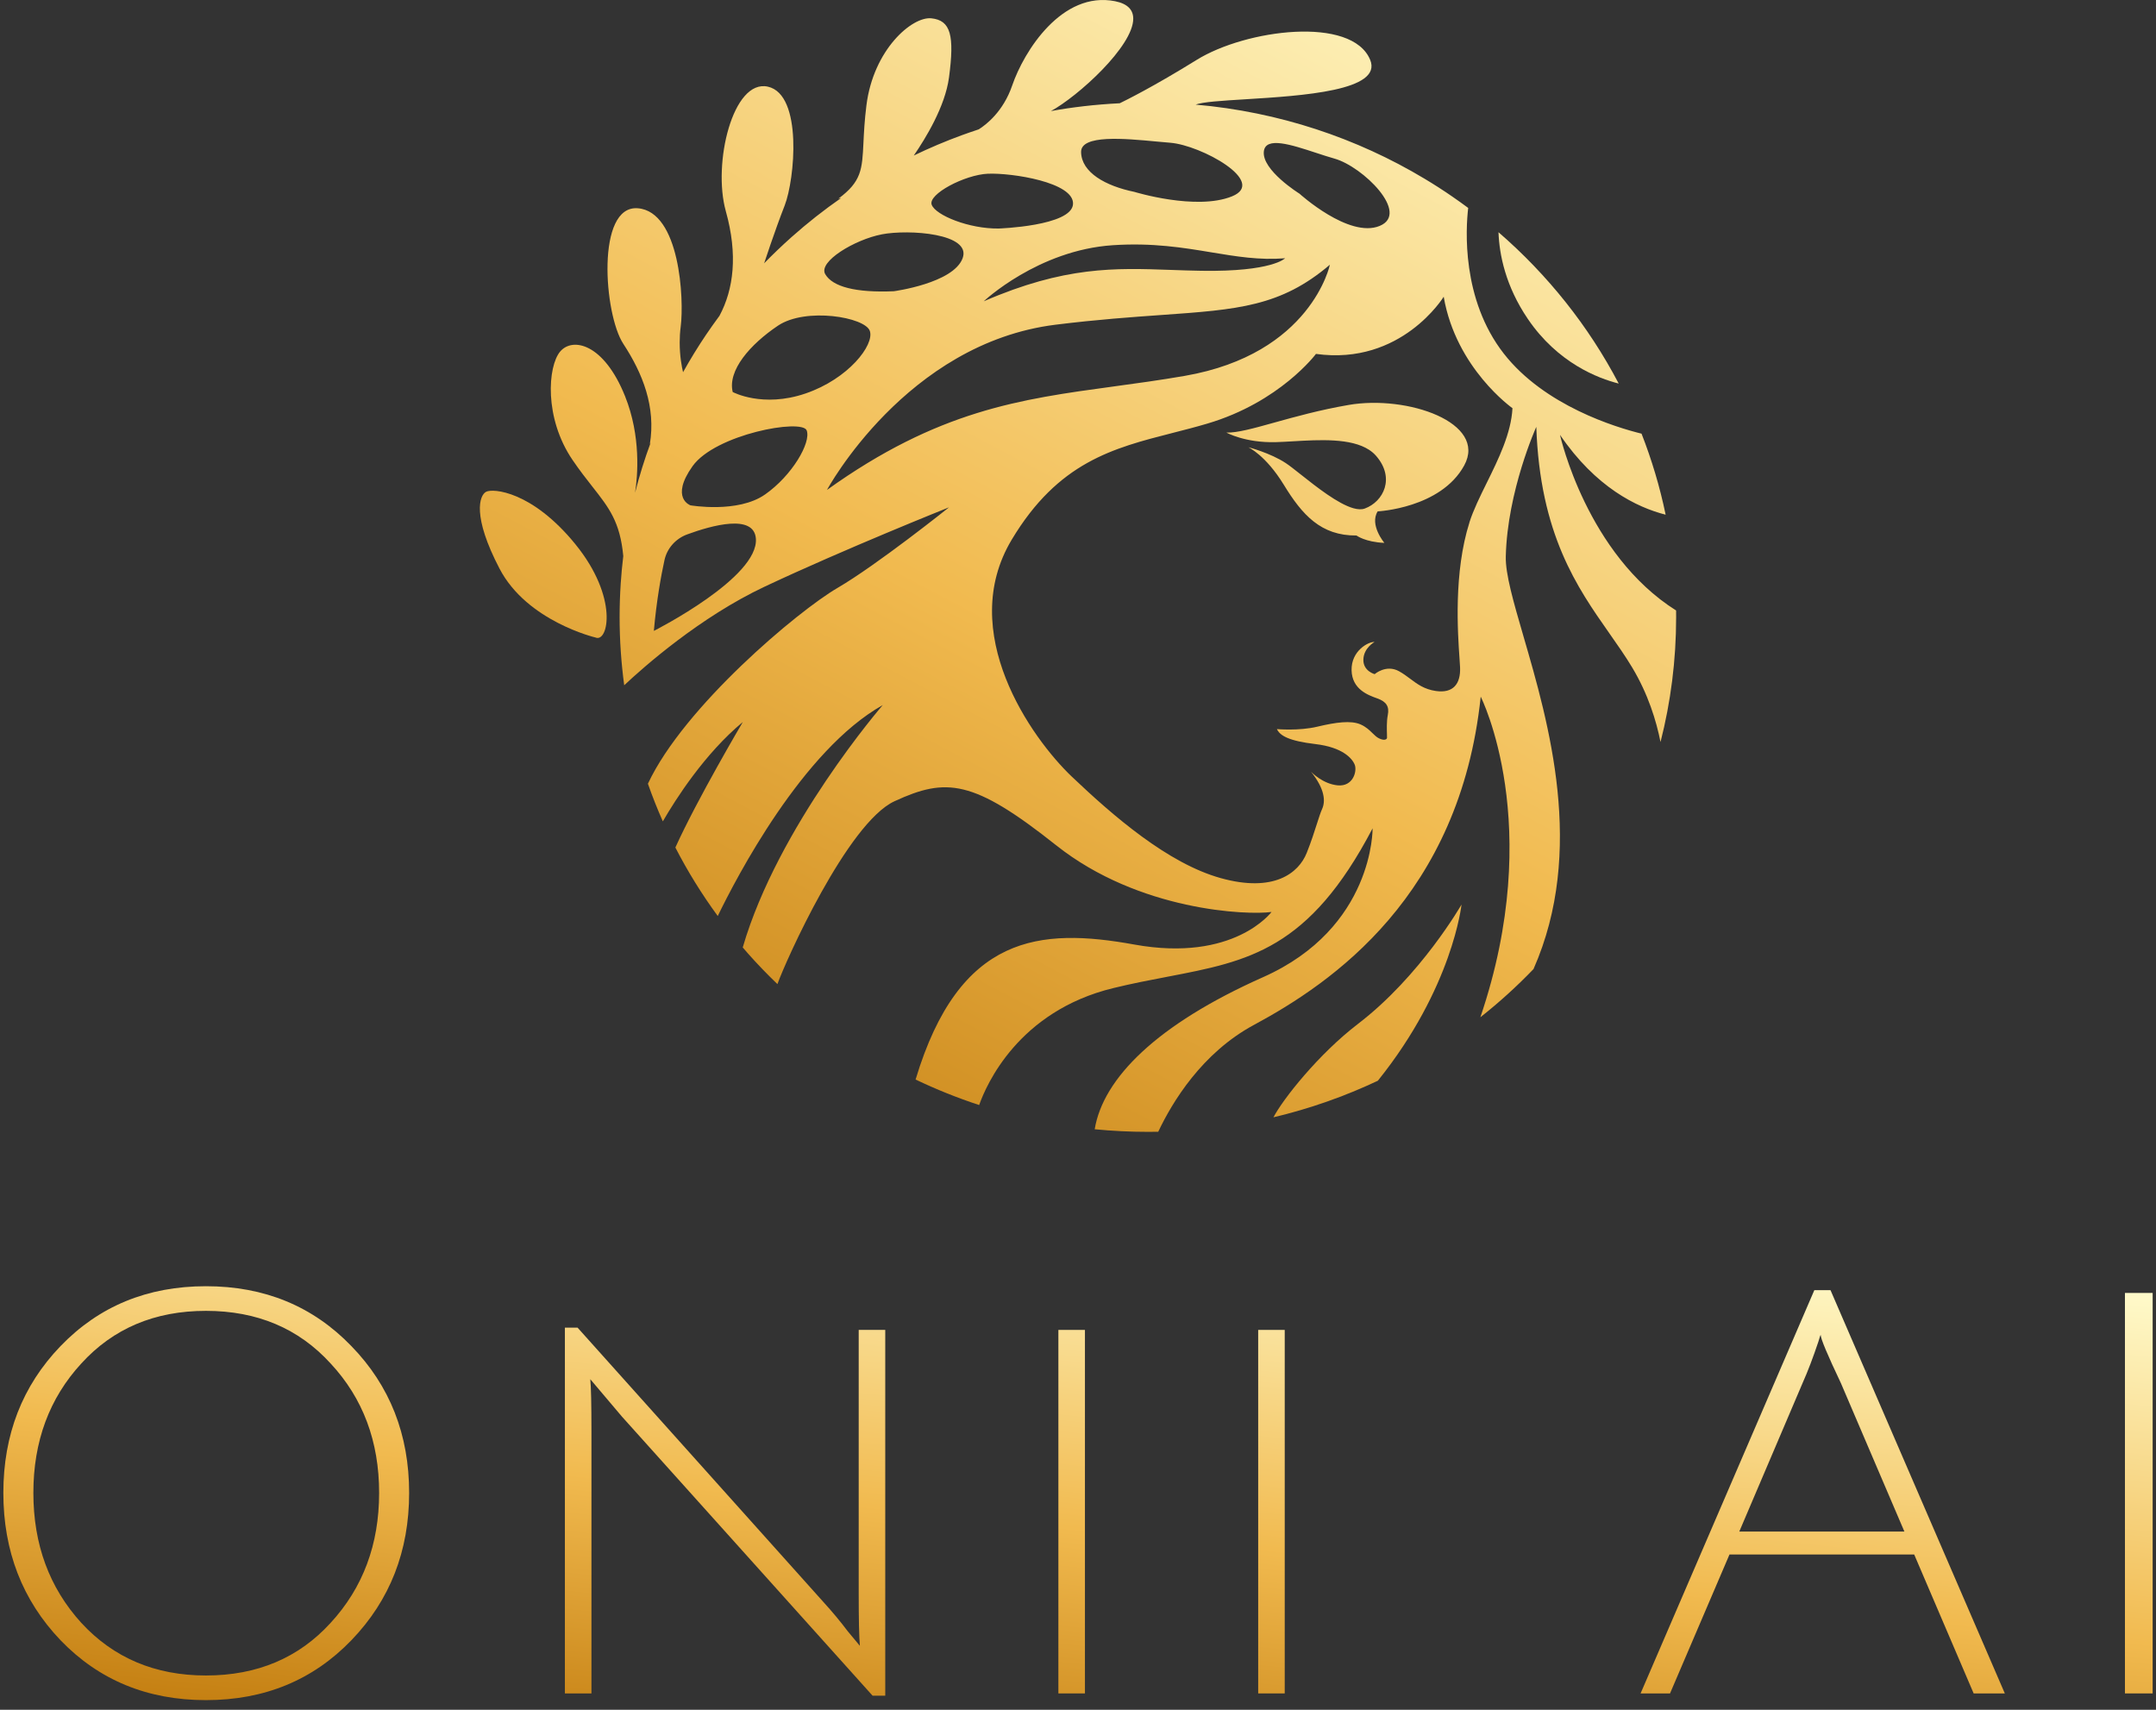 <svg width="203" height="161" viewBox="0 0 203 161" fill="none" xmlns="http://www.w3.org/2000/svg">
<rect x="0" y="0" width="203" height="161" fill="#333333" stroke="none"/>
<path d="M141.092 21.867C141.169 23.959 141.745 26.933 143.86 30.04C146.677 34.182 150.467 35.629 152.411 36.117C149.571 30.697 145.717 25.868 141.092 21.867Z" fill="url(#paint0_linear_26_219)"/>
<path d="M119.901 105.21C120.792 103.504 124.15 99.25 127.864 96.412H127.862C133.764 91.902 137.61 85.175 137.61 85.175C137.61 85.175 136.794 92.988 129.733 101.766C126.621 103.234 123.332 104.396 119.901 105.21Z" fill="url(#paint1_linear_26_219)"/>
<path d="M45.768 46.309C46.402 45.972 50.088 46.225 54.177 51.247V51.249C58.268 56.272 57.26 60.537 56.078 60.032C56.078 60.032 49.627 58.516 47.036 53.549C44.443 48.583 45.134 46.646 45.768 46.309Z" fill="url(#paint2_linear_26_219)"/>
<path fill-rule="evenodd" clip-rule="evenodd" d="M109.049 106.581L109.054 106.57L109.065 106.57L109.049 106.581ZM109.054 106.57C108.732 106.577 108.41 106.579 108.088 106.579C106.394 106.579 104.721 106.495 103.072 106.335C103.863 101.535 108.921 96.462 118.921 92.016C129.38 87.367 129.238 78 129.238 78C123.26 89.423 117.571 90.51 109.906 91.976C108.302 92.283 106.612 92.606 104.814 93.044C95.869 95.223 92.857 102.169 92.194 104.055C90.135 103.379 88.136 102.575 86.208 101.653C90.323 87.961 97.937 87.337 106.802 88.941C116.197 90.641 119.721 85.873 119.721 85.873C117.487 86.192 107.259 85.801 99.439 79.591C91.62 73.381 89.091 73.204 84.228 75.445C79.789 77.49 73.94 90.567 73.2 92.666C72.249 91.755 71.334 90.807 70.46 89.822C70.283 89.621 70.106 89.418 69.933 89.215C73.251 77.788 83.114 66.395 83.114 66.395C75.571 70.619 69.323 82.657 67.581 86.255C66.088 84.216 64.751 82.064 63.59 79.805C65.638 75.275 69.873 68.101 69.939 67.989C66.358 70.958 63.625 75.242 62.41 77.343C61.896 76.184 61.426 75.002 61.005 73.798C64.401 66.538 75.148 57.52 78.854 55.363C82.568 53.197 89.253 47.855 89.357 47.771C89.226 47.822 79.532 51.697 72.007 55.236C65.895 58.112 60.593 62.817 58.773 64.527C58.632 63.478 58.523 62.416 58.45 61.347C58.377 60.278 58.339 59.179 58.339 58.11C58.339 57.041 58.377 55.981 58.445 54.927C58.472 54.534 58.503 54.145 58.538 53.757C58.541 53.731 58.543 53.706 58.545 53.68L58.552 53.61L58.559 53.536C58.596 53.143 58.638 52.752 58.685 52.362C58.386 49.144 57.344 47.819 55.79 45.841C55.226 45.124 54.596 44.321 53.908 43.312C51.205 39.341 51.579 34.48 52.743 33.102C53.906 31.725 56.858 32.331 58.855 37.315C60.366 41.085 60.043 44.81 59.795 46.399C60.204 44.791 60.696 43.212 61.267 41.673L61.185 41.837C61.768 38.313 60.518 35.169 58.687 32.374C56.856 29.578 56.109 19.287 60.059 19.611C64.008 19.934 64.425 28.16 64.093 30.753C64.024 31.28 63.997 31.785 63.997 32.256C63.997 33.523 64.19 34.536 64.314 35.048C64.642 34.458 64.984 33.875 65.336 33.299C65.34 33.292 65.345 33.285 65.349 33.278L65.353 33.272C65.358 33.263 65.364 33.254 65.369 33.245C65.533 32.975 65.702 32.709 65.873 32.444C65.886 32.422 65.9 32.401 65.913 32.38C65.927 32.359 65.941 32.338 65.954 32.316C66.125 32.053 66.298 31.791 66.473 31.53C66.657 31.256 66.846 30.986 67.036 30.716C67.08 30.656 67.125 30.593 67.169 30.53C67.357 30.263 67.55 29.997 67.745 29.734C69.073 27.248 69.49 23.994 68.341 19.889C67.078 15.376 69.009 7.41 72.307 8.162C75.602 8.913 74.831 16.913 73.885 19.341C72.936 21.77 71.954 24.778 71.954 24.778L71.934 24.808C72.763 23.957 73.621 23.135 74.51 22.342L74.516 22.336C75.999 21.014 77.564 19.781 79.202 18.641L78.933 18.712C81.123 17.094 81.178 15.954 81.299 13.43C81.345 12.485 81.4 11.345 81.58 9.913C82.24 4.657 85.88 1.532 87.699 1.725C89.519 1.917 89.882 3.335 89.353 7.3C88.989 10.034 87.145 13.04 86.037 14.646C87.511 13.934 89.029 13.292 90.585 12.722H90.589C90.847 12.627 91.106 12.537 91.365 12.446H91.37C91.631 12.355 91.89 12.267 92.154 12.18C92.839 11.751 94.459 10.518 95.306 8.045C96.396 4.854 99.974 -0.886 104.998 0.116C106.21 0.36 106.702 0.96 106.702 1.759C106.702 4.361 101.503 9.073 98.95 10.459L98.954 10.458C99.216 10.411 99.479 10.364 99.743 10.321H99.745L99.748 10.321C100.011 10.277 100.274 10.235 100.539 10.196H100.547C100.809 10.157 101.075 10.12 101.339 10.086H101.354C101.618 10.051 101.882 10.019 102.145 9.988H102.165C102.427 9.956 102.691 9.928 102.954 9.902H102.977C103.24 9.876 103.504 9.852 103.77 9.831H103.794C104.06 9.807 104.326 9.788 104.595 9.77H104.612C104.885 9.753 105.158 9.736 105.432 9.723C105.975 9.459 108.577 8.179 112.678 5.637C117.312 2.763 127.292 1.47 129.01 5.637C130.209 8.546 122.606 9.017 117.264 9.348C115.051 9.485 113.226 9.598 112.576 9.85C120.428 10.539 127.756 13.003 134.13 16.829C135.025 17.365 135.899 17.926 136.752 18.516C137.255 18.861 137.751 19.218 138.239 19.58C138.011 21.524 137.594 28.172 141.588 33.292C145.436 38.224 152.18 40.25 154.56 40.835C155.522 43.29 156.285 45.838 156.83 48.466C154.086 47.767 150.247 45.883 146.883 40.947C146.923 41.127 149.432 52.206 157.814 57.484C157.818 57.695 157.818 57.909 157.818 58.123C157.818 62.174 157.309 66.11 156.347 69.872C155.957 67.894 155.185 65.357 153.672 62.839C153.026 61.766 152.294 60.721 151.531 59.634C148.503 55.317 145.003 50.329 144.651 40.196C144.651 40.196 141.925 46.225 141.779 52.398C141.739 54.057 142.498 56.664 143.44 59.905C145.799 68.014 149.314 80.096 144.389 91.249C142.838 92.865 141.173 94.376 139.409 95.771C139.401 95.777 139.391 95.784 139.385 95.788C145.542 77.65 139.418 65.601 139.418 65.601C137.45 84.365 125.404 92.556 118.07 96.507C113.169 99.145 110.371 103.784 109.054 106.57ZM138.359 49.187C136.857 53.907 137.255 59.61 137.422 62.015L137.423 62.019C137.447 62.366 137.466 62.645 137.474 62.841C137.539 64.396 136.827 65.303 135.198 65.067C134.106 64.908 133.462 64.426 132.79 63.924C132.46 63.677 132.123 63.425 131.723 63.204C130.508 62.534 129.431 63.48 129.431 63.48C129.431 63.48 128.33 63.189 128.37 62.092C128.409 60.995 129.422 60.45 129.422 60.45C128.839 60.412 127.219 61.286 127.259 63.111C127.298 64.911 128.819 65.456 129.662 65.759L129.697 65.771C130.53 66.071 130.83 66.529 130.668 67.335C130.551 67.916 130.578 68.727 130.592 69.174C130.598 69.347 130.602 69.466 130.595 69.496C130.57 69.606 130.369 69.781 129.841 69.526C129.62 69.42 129.434 69.238 129.225 69.034C128.94 68.754 128.612 68.433 128.092 68.209C127.193 67.823 125.792 68.008 124.041 68.425C122.292 68.844 120.227 68.654 120.227 68.654C120.519 69.269 121.328 69.766 123.864 70.066C126.399 70.366 127.323 71.407 127.558 72.016C127.793 72.625 127.397 74.091 125.947 73.951C124.542 73.813 123.502 72.735 123.44 72.668C124.75 74.301 124.814 75.452 124.482 76.184C124.334 76.51 124.182 76.987 123.991 77.584C123.753 78.33 123.455 79.263 123.033 80.319C122.27 82.221 119.93 84.076 114.938 82.686C109.947 81.297 104.796 76.814 100.94 73.152C97.083 69.49 90.044 59.513 95.261 50.815C99.639 43.517 104.803 42.198 110.4 40.769C111.474 40.495 112.563 40.217 113.666 39.891C120.521 37.87 123.906 33.325 123.906 33.325C131.958 34.445 135.934 27.941 135.934 27.941C137.093 34.7 142.408 38.436 142.408 38.436C142.285 40.803 141.098 43.211 139.988 45.463C139.344 46.768 138.727 48.022 138.356 49.185L138.359 49.187ZM115.475 40.733C116.492 40.765 118.023 40.339 120.001 39.787C121.927 39.251 124.277 38.596 126.993 38.129C132.503 37.181 140.067 39.788 137.864 43.828C135.661 47.868 129.715 48.153 129.715 48.153C128.921 49.431 130.347 51.12 130.347 51.12C128.531 51.042 127.722 50.425 127.722 50.425C124.369 50.457 122.603 48.468 120.885 45.659C119.167 42.85 117.534 42.113 117.534 42.113C117.534 42.113 119.606 42.645 121.064 43.608C121.408 43.834 121.903 44.226 122.483 44.685C123.957 45.852 125.977 47.451 127.435 47.859C127.843 47.973 128.207 47.994 128.503 47.885C130.269 47.237 131.386 44.996 129.555 42.912C129.369 42.7 129.154 42.518 128.913 42.36C127.192 41.234 124.204 41.41 121.745 41.554C121.168 41.588 120.62 41.621 120.125 41.634C117.226 41.714 115.475 40.733 115.475 40.733ZM99.397 30.574C85.31 32.318 77.865 46.134 77.865 46.134C88.326 38.638 96.043 37.589 104.867 36.389C107.011 36.098 109.221 35.797 111.552 35.393C123.474 33.327 125.216 24.927 125.216 24.927C120.595 28.867 116.538 29.153 109.351 29.661C106.572 29.858 103.326 30.087 99.397 30.574ZM110.182 13.441C113.09 13.67 119.376 17.121 115.998 18.49C112.622 19.857 106.804 18.067 106.804 18.067C104.096 17.512 101.822 16.242 101.791 14.32C101.762 12.654 105.902 13.044 108.901 13.327C109.361 13.37 109.795 13.411 110.182 13.441ZM123.901 14.387C121.581 13.626 119.173 12.836 118.999 14.247C118.782 16.022 122.354 18.237 122.354 18.237C122.354 18.237 127.009 22.465 129.901 21.275C132.793 20.088 128.319 15.685 125.652 14.936C125.102 14.781 124.504 14.585 123.901 14.387ZM93.036 16.359C95.237 16.266 101.166 17.16 101.031 19.224C100.895 21.286 94.027 21.519 94.027 21.519C91.237 21.552 88.109 20.276 87.726 19.285C87.342 18.293 90.833 16.451 93.036 16.356V16.359ZM90.632 24.329C91.52 21.977 85.565 21.578 83.027 22.066V22.068C80.489 22.556 77.012 24.635 77.701 25.817C78.391 26.998 80.552 27.576 84.151 27.425C84.151 27.425 89.74 26.68 90.632 24.329ZM73.246 30.669C75.862 28.909 81.469 29.859 81.903 31.17C82.338 32.483 79.889 35.67 75.844 37.052C71.797 38.434 68.989 36.913 68.989 36.913C68.494 34.877 70.631 32.428 73.246 30.669ZM65.008 47.583C65.008 47.583 69.465 48.358 72.029 46.564V46.566C74.594 44.769 76.38 41.673 75.957 40.533C75.534 39.392 67.349 40.889 65.208 43.897C63.067 46.905 65.008 47.583 65.008 47.583ZM62.563 52.746C62.244 54.212 61.819 56.532 61.564 59.407C61.736 59.32 71.471 54.367 71.17 50.705C70.977 48.371 67.036 49.464 64.693 50.325C63.607 50.727 62.805 51.638 62.563 52.746ZM114.08 23.765C111.423 23.323 108.535 22.844 104.785 23.089C97.731 23.551 92.624 28.371 92.624 28.371C100.266 25.062 104.949 25.228 110.247 25.416C111.19 25.45 112.152 25.484 113.154 25.499C119.788 25.603 120.998 24.32 120.998 24.32C118.583 24.512 116.421 24.153 114.08 23.765Z" fill="url(#paint3_linear_26_219)"/>
<path d="M53.188 125.018V159.458H55.688V147.142V134.827C55.688 132.226 55.652 130.573 55.579 129.87L58.569 133.403L82.156 159.669H83.352V125.229H80.852V150.017C80.852 152.478 80.888 154.131 80.961 154.975C80.924 154.939 80.544 154.482 79.819 153.603C79.131 152.689 78.37 151.775 77.537 150.861L54.384 125.018H53.188Z" fill="url(#paint4_linear_26_219)"/>
<path d="M99.653 125.229V159.458H102.153V125.229H99.653Z" fill="url(#paint5_linear_26_219)"/>
<path fill-rule="evenodd" clip-rule="evenodd" d="M5.696 154.447C2.109 150.685 0.315 146.061 0.315 140.576C0.315 135.091 2.109 130.485 5.696 126.758C9.319 122.996 13.885 121.115 19.392 121.115C24.9 121.115 29.465 122.996 33.089 126.758C36.712 130.485 38.523 135.091 38.523 140.576C38.523 146.061 36.712 150.685 33.089 154.447C29.465 158.209 24.9 160.09 19.392 160.09C13.885 160.09 9.319 158.209 5.696 154.447ZM3.142 140.576C3.142 135.724 4.645 131.663 7.653 128.393C10.66 125.088 14.573 123.435 19.392 123.435C24.211 123.435 28.125 125.088 31.132 128.393C34.175 131.663 35.697 135.724 35.697 140.576C35.697 145.428 34.175 149.507 31.132 152.812C28.125 156.117 24.211 157.77 19.392 157.77C14.61 157.77 10.696 156.117 7.653 152.812C4.645 149.507 3.142 145.428 3.142 140.576Z" fill="url(#paint6_linear_26_219)"/>
<path fill-rule="evenodd" clip-rule="evenodd" d="M162.841 146.378L157.243 159.458H154.471L170.831 121.484H172.352L188.766 159.458H185.831L180.233 146.378H162.841ZM171.211 126.336C171.32 125.949 171.392 125.738 171.429 125.703C171.429 126.055 172.063 127.567 173.331 130.239L179.309 144.215H163.765L169.744 130.186C170.215 129.131 170.704 127.848 171.211 126.336Z" fill="url(#paint7_linear_26_219)"/>
<path d="M200.076 159.458V121.748H202.684V159.458H200.076Z" fill="url(#paint8_linear_26_219)"/>
<path d="M118.465 159.458V125.229H120.965V159.458H118.465Z" fill="url(#paint9_linear_26_219)"/>
<defs>
<linearGradient id="paint0_linear_26_219" x1="135.441" y1="-9.64" x2="61.243" y2="130.976" gradientUnits="userSpaceOnUse">
<stop stop-color="#FFFACA"/>
<stop offset="0.5" stop-color="#F1BA4F"/>
<stop offset="1" stop-color="#B76E00"/>
</linearGradient>
<linearGradient id="paint1_linear_26_219" x1="135.441" y1="-9.64" x2="61.243" y2="130.976" gradientUnits="userSpaceOnUse">
<stop stop-color="#FFFACA"/>
<stop offset="0.5" stop-color="#F1BA4F"/>
<stop offset="1" stop-color="#B76E00"/>
</linearGradient>
<linearGradient id="paint2_linear_26_219" x1="135.441" y1="-9.64" x2="61.243" y2="130.976" gradientUnits="userSpaceOnUse">
<stop stop-color="#FFFACA"/>
<stop offset="0.5" stop-color="#F1BA4F"/>
<stop offset="1" stop-color="#B76E00"/>
</linearGradient>
<linearGradient id="paint3_linear_26_219" x1="135.441" y1="-9.64" x2="61.243" y2="130.976" gradientUnits="userSpaceOnUse">
<stop stop-color="#FFFACA"/>
<stop offset="0.5" stop-color="#F1BA4F"/>
<stop offset="1" stop-color="#B76E00"/>
</linearGradient>
<linearGradient id="paint4_linear_26_219" x1="162.481" y1="117.589" x2="155.501" y2="182.58" gradientUnits="userSpaceOnUse">
<stop stop-color="#FFFACA"/>
<stop offset="0.5" stop-color="#F1BA4F"/>
<stop offset="1" stop-color="#B76E00"/>
</linearGradient>
<linearGradient id="paint5_linear_26_219" x1="162.481" y1="117.589" x2="155.501" y2="182.58" gradientUnits="userSpaceOnUse">
<stop stop-color="#FFFACA"/>
<stop offset="0.5" stop-color="#F1BA4F"/>
<stop offset="1" stop-color="#B76E00"/>
</linearGradient>
<linearGradient id="paint6_linear_26_219" x1="162.481" y1="117.589" x2="155.501" y2="182.58" gradientUnits="userSpaceOnUse">
<stop stop-color="#FFFACA"/>
<stop offset="0.5" stop-color="#F1BA4F"/>
<stop offset="1" stop-color="#B76E00"/>
</linearGradient>
<linearGradient id="paint7_linear_26_219" x1="162.481" y1="117.589" x2="155.501" y2="182.58" gradientUnits="userSpaceOnUse">
<stop stop-color="#FFFACA"/>
<stop offset="0.5" stop-color="#F1BA4F"/>
<stop offset="1" stop-color="#B76E00"/>
</linearGradient>
<linearGradient id="paint8_linear_26_219" x1="162.481" y1="117.589" x2="155.501" y2="182.58" gradientUnits="userSpaceOnUse">
<stop stop-color="#FFFACA"/>
<stop offset="0.5" stop-color="#F1BA4F"/>
<stop offset="1" stop-color="#B76E00"/>
</linearGradient>
<linearGradient id="paint9_linear_26_219" x1="162.481" y1="117.589" x2="155.501" y2="182.58" gradientUnits="userSpaceOnUse">
<stop stop-color="#FFFACA"/>
<stop offset="0.5" stop-color="#F1BA4F"/>
<stop offset="1" stop-color="#B76E00"/>
</linearGradient>
</defs>
</svg>
